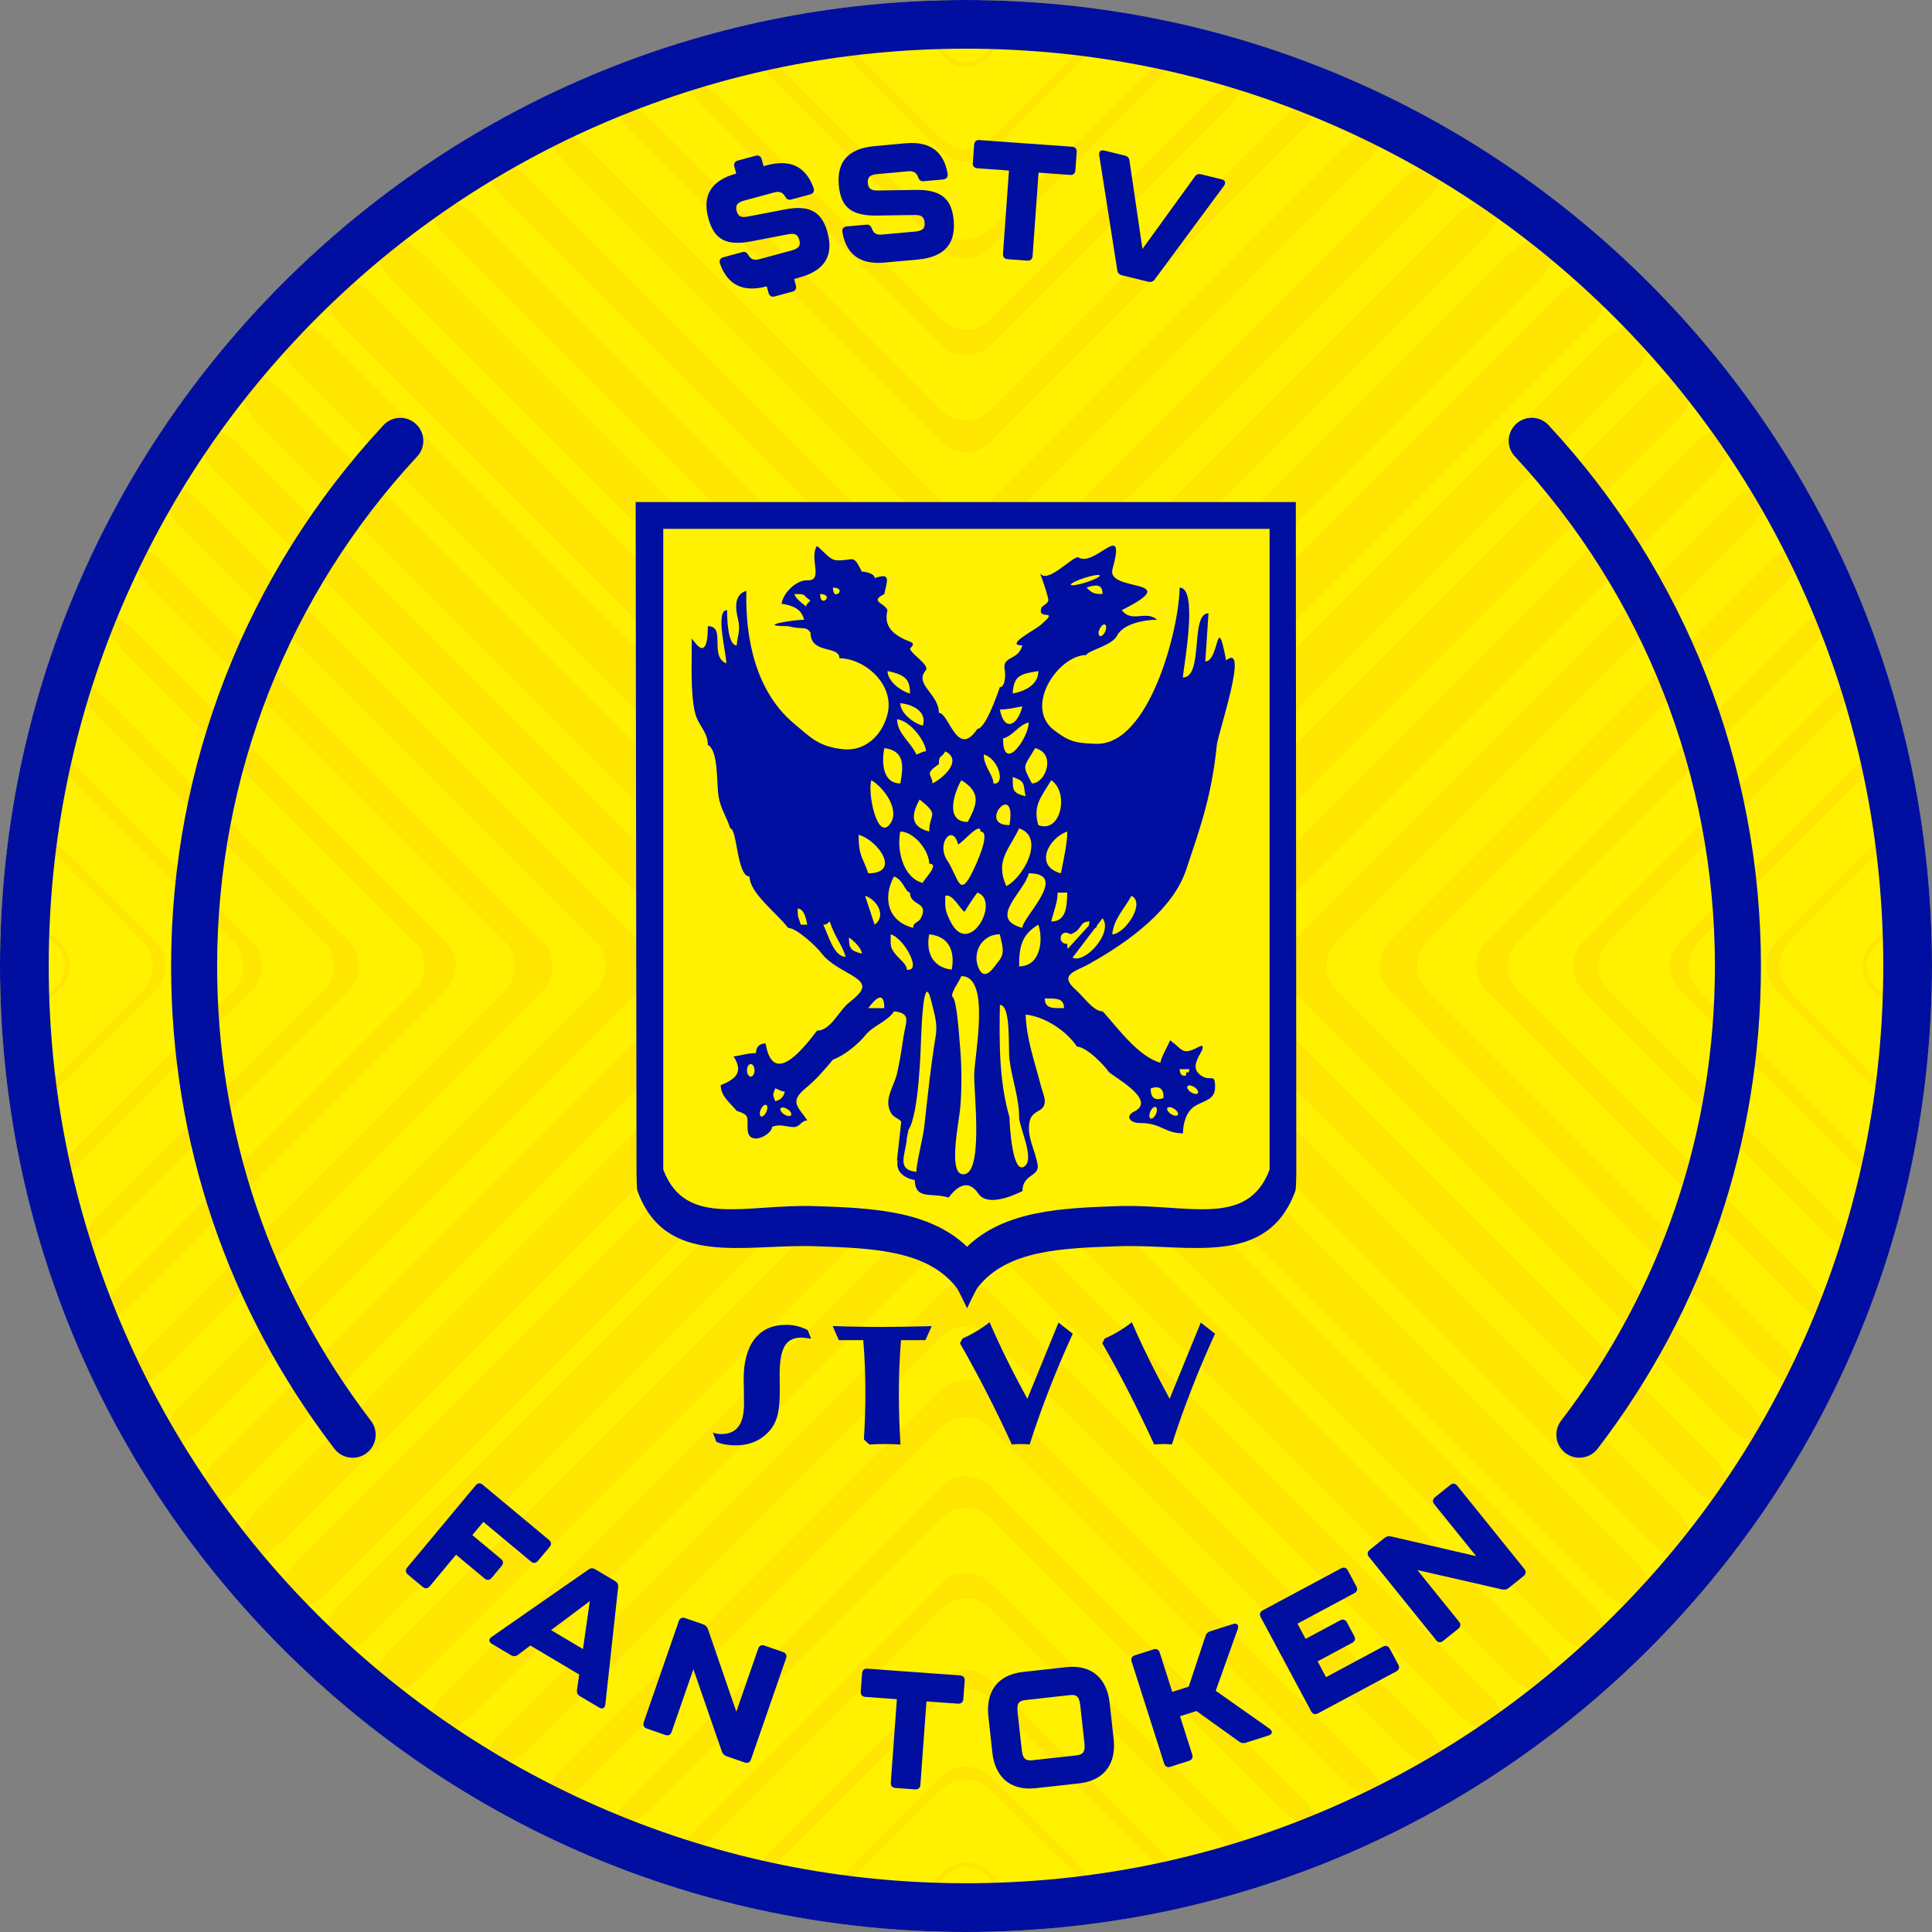 <svg xmlns="http://www.w3.org/2000/svg" id="Layer_2" data-name="Layer 2" viewBox="0 0 500 500"><rect x="0" y="0" width="500" height="500" fill="#808080" stroke="none"/><defs><style> .cls-1 { fill: #000f9f; } .cls-2 { fill: #ffe600; } .cls-3 { fill: #000f9f; } .cls-4 { fill: #fff100; } </style></defs><g id="Layer_1-2" data-name="Layer 1"><g><circle class="cls-4" cx="250" cy="250" r="250"></circle><g><path class="cls-2" d="M413.87,73.93c-2.33-2.17-7.1-1.05-10.59,2.43l-146.97,146.97c-3.48,3.49-9.15,3.49-12.63,0L96.71,76.36c-3.49-3.48-8.26-4.61-10.59-2.43-2.34,2.17-1.34,6.8,2.14,10.3l155.42,155.41c3.48,3.49,9.15,3.49,12.63,0l155.42-155.41c3.48-3.49,4.48-8.13,2.14-10.3h0Z"></path><path class="cls-2" d="M400.88,62.67c-2.25-1.81-6.92-.41-10.42,3.09l-134.15,134.15c-3.48,3.49-9.15,3.49-12.63,0L109.53,65.76c-3.49-3.49-8.17-4.9-10.42-3.09-2.24,1.8-1.19,6.14,2.3,9.64l142.27,142.27c3.48,3.49,9.15,3.49,12.63,0l142.28-142.27c3.48-3.49,4.54-7.83,2.29-9.64h0Z"></path><path class="cls-2" d="M387.02,52.29c-2.13-1.47-6.7.2-10.19,3.69l-120.52,120.51c-3.48,3.49-9.15,3.49-12.63,0L123.16,55.97c-3.49-3.49-8.07-5.16-10.19-3.69-2.13,1.48-.99,5.54,2.49,9.03l128.21,128.21c3.48,3.49,9.15,3.49,12.63,0L384.53,61.32c3.49-3.49,4.62-7.56,2.49-9.03h0Z"></path><path class="cls-2" d="M372.25,42.81c-1.98-1.17-6.43.74-9.92,4.24l-106.02,106.01c-3.48,3.49-9.15,3.49-12.63,0l-106.02-106.01c-3.49-3.49-7.94-5.41-9.92-4.24-1.98,1.17-.74,4.99,2.75,8.47l113.19,113.19c3.48,3.48,9.15,3.48,12.63,0l113.19-113.19c3.49-3.48,4.73-7.3,2.75-8.47h0Z"></path><path class="cls-2" d="M356.54,34.28c-1.81-.89-6.12,1.24-9.61,4.73l-90.63,90.62c-3.48,3.49-9.15,3.49-12.63,0l-90.63-90.62c-3.48-3.49-7.8-5.62-9.61-4.73-1.81.89-.43,4.48,3.06,7.96l97.17,97.17c3.48,3.48,9.15,3.48,12.63,0l97.17-97.17c3.48-3.48,4.87-7.07,3.06-7.96h0Z"></path><path class="cls-2" d="M339.8,26.79c-1.6-.65-5.74,1.68-9.23,5.17l-74.25,74.25c-3.48,3.49-9.15,3.49-12.63,0L169.43,31.96c-3.48-3.49-7.62-5.82-9.23-5.17-1.61.65-.08,4.02,3.42,7.51l80.07,80.06c3.48,3.49,9.15,3.49,12.63,0l80.07-80.06c3.49-3.49,5.02-6.86,3.42-7.51h0Z"></path><path class="cls-2" d="M321.94,20.41c-1.37-.43-5.32,2.07-8.81,5.56l-56.81,56.81c-3.49,3.49-9.16,3.49-12.64,0l-56.81-56.81c-3.49-3.49-7.44-5.99-8.81-5.56-1.37.44.35,3.63,3.85,7.11l61.78,61.78c3.48,3.49,9.15,3.49,12.64,0l61.77-61.78c3.49-3.48,5.21-6.68,3.85-7.11h0Z"></path><path class="cls-2" d="M302.82,15.29c-1.1-.25-4.83,2.4-8.32,5.88l-38.18,38.19c-3.49,3.48-9.16,3.48-12.64,0l-38.19-38.19c-3.48-3.48-7.22-6.13-8.32-5.88-1.1.24.83,3.27,4.32,6.77l42.19,42.19c3.48,3.49,9.15,3.49,12.64,0l42.18-42.19c3.49-3.49,5.43-6.53,4.32-6.77h0Z"></path><path class="cls-2" d="M282.26,11.61c-.79-.11-4.26,2.64-7.74,6.13l-18.2,18.2c-3.49,3.48-9.16,3.48-12.64,0l-18.2-18.2c-3.49-3.49-6.96-6.24-7.75-6.13-.79.11,1.4,3.03,4.89,6.53l21.06,21.06c3.48,3.49,9.15,3.49,12.64,0l21.05-21.06c3.49-3.49,5.69-6.41,4.89-6.53h0Z"></path><path class="cls-2" d="M259.96,9.67c-.44-.01-2.84,2.03-5.38,4.57-2.53,2.53-6.64,2.53-9.18,0-2.54-2.54-4.94-4.58-5.38-4.57-.44.02,1.62,2.44,4.59,5.41,2.97,2.97,7.79,2.97,10.75,0,2.97-2.97,5.02-5.38,4.59-5.41h0Z"></path><path class="cls-2" d="M414.39,425.63c2.33-2.18,1.34-6.82-2.16-10.31l-155.92-155.93c-3.49-3.48-9.16-3.48-12.64,0l-155.93,155.93c-3.49,3.49-4.48,8.13-2.16,10.31,2.33,2.18,7.08,1.07,10.57-2.43l147.51-147.51c3.48-3.48,9.15-3.48,12.64,0l147.5,147.51c3.49,3.49,8.25,4.6,10.57,2.43h0Z"></path><path class="cls-2" d="M401.45,436.92c2.24-1.82,1.19-6.16-2.31-9.65l-142.82-142.82c-3.49-3.49-9.16-3.49-12.64,0l-142.83,142.82c-3.48,3.49-4.54,7.83-2.31,9.65,2.24,1.82,6.92.41,10.41-3.07l134.73-134.73c3.48-3.48,9.15-3.48,12.64,0l134.73,134.73c3.48,3.49,8.16,4.9,10.4,3.08h0Z"></path><path class="cls-2" d="M387.62,447.34c2.12-1.48.98-5.55-2.51-9.04l-128.79-128.79c-3.49-3.49-9.16-3.49-12.64,0l-128.8,128.79c-3.49,3.49-4.63,7.56-2.51,9.04,2.12,1.49,6.69-.18,10.18-3.66l121.12-121.12c3.48-3.49,9.15-3.49,12.64,0l121.12,121.12c3.49,3.48,8.07,5.15,10.18,3.66h0Z"></path><path class="cls-2" d="M372.89,456.85c1.98-1.18.73-4.99-2.76-8.48l-113.81-113.82c-3.49-3.49-9.16-3.49-12.64,0l-113.82,113.82c-3.49,3.48-4.74,7.3-2.76,8.48,1.97,1.18,6.42-.72,9.91-4.21l106.67-106.67c3.48-3.49,9.15-3.49,12.64,0l106.67,106.67c3.48,3.49,7.94,5.39,9.91,4.21h0Z"></path><path class="cls-2" d="M357.22,465.42c1.8-.9.42-4.48-3.07-7.98l-97.83-97.84c-3.49-3.49-9.16-3.49-12.64,0l-97.84,97.84c-3.49,3.49-4.87,7.07-3.07,7.98,1.8.9,6.11-1.22,9.59-4.72l91.32-91.31c3.48-3.49,9.15-3.49,12.64,0l91.31,91.31c3.49,3.49,7.79,5.62,9.59,4.72h0Z"></path><path class="cls-2" d="M340.52,472.96c1.61-.65.07-4.02-3.42-7.51l-80.79-80.79c-3.48-3.48-9.15-3.48-12.63,0l-80.79,80.79c-3.49,3.49-5.03,6.86-3.42,7.51,1.6.65,5.74-1.67,9.22-5.16l74.99-74.98c3.48-3.49,9.15-3.49,12.63,0l74.99,74.98c3.49,3.49,7.62,5.81,9.22,5.16h0Z"></path><path class="cls-2" d="M322.71,479.38c1.37-.43-.36-3.63-3.85-7.11l-62.55-62.55c-3.48-3.48-9.15-3.48-12.63,0l-62.54,62.55c-3.49,3.48-5.22,6.68-3.85,7.11,1.37.44,5.31-2.05,8.8-5.54l57.6-57.6c3.48-3.49,9.15-3.49,12.63,0l57.6,57.6c3.49,3.48,7.44,5.98,8.8,5.54h0Z"></path><path class="cls-2" d="M303.65,484.57c1.1-.25-.83-3.29-4.33-6.78l-43.01-43c-3.48-3.49-9.15-3.49-12.63,0l-43.01,43c-3.49,3.49-5.43,6.53-4.33,6.78,1.1.25,4.82-2.39,8.31-5.88l39.02-39.02c3.48-3.49,9.15-3.49,12.63,0l39.02,39.02c3.49,3.49,7.22,6.13,8.31,5.88h0Z"></path><path class="cls-2" d="M283.15,488.31c.79-.11-1.4-3.03-4.89-6.53l-21.95-21.94c-3.48-3.49-9.15-3.49-12.63,0l-21.95,21.94c-3.49,3.49-5.68,6.41-4.89,6.53.79.11,4.26-2.64,7.75-6.12l19.09-19.09c3.48-3.49,9.15-3.49,12.63,0l19.09,19.09c3.49,3.48,6.96,6.23,7.75,6.12h0Z"></path><path class="cls-2" d="M260.94,490.33c.44-.01-1.84-2.65-5.08-5.9-3.24-3.24-8.49-3.24-11.73,0-3.24,3.24-5.51,5.88-5.08,5.9.44.02,3.06-2.25,5.87-5.05,2.8-2.81,7.35-2.81,10.15,0,2.81,2.8,5.43,5.06,5.87,5.05h0Z"></path><path class="cls-2" d="M425.6,414.42c2.18-2.33,1.07-7.08-2.43-10.57l-147.5-147.51c-3.49-3.48-3.49-9.15,0-12.64l147.5-147.5c3.49-3.49,4.6-8.25,2.43-10.57-2.18-2.33-6.82-1.34-10.31,2.16l-155.92,155.92c-3.49,3.49-3.49,9.15,0,12.64l155.92,155.93c3.49,3.49,8.13,4.48,10.31,2.16h0Z"></path><path class="cls-2" d="M436.89,401.47c1.82-2.24.41-6.92-3.07-10.41l-134.73-134.73c-3.49-3.48-3.49-9.15,0-12.64l134.73-134.72c3.48-3.49,4.89-8.17,3.07-10.41-1.82-2.24-6.16-1.19-9.65,2.31l-142.82,142.82c-3.49,3.49-3.49,9.15,0,12.64l142.82,142.83c3.49,3.48,7.83,4.54,9.65,2.31h0Z"></path><path class="cls-2" d="M447.31,387.65c1.49-2.12-.18-6.69-3.67-10.18l-121.12-121.12c-3.49-3.48-3.49-9.15,0-12.64l121.12-121.12c3.48-3.49,5.15-8.07,3.67-10.18-1.48-2.12-5.55-.98-9.04,2.51l-128.79,128.79c-3.49,3.49-3.49,9.15,0,12.64l128.79,128.8c3.49,3.49,7.56,4.63,9.04,2.51h0Z"></path><path class="cls-2" d="M456.83,372.92c1.18-1.97-.72-6.42-4.21-9.91l-106.67-106.67c-3.49-3.48-3.49-9.15,0-12.64l106.67-106.67c3.49-3.48,5.39-7.94,4.21-9.91-1.18-1.98-4.99-.73-8.48,2.76l-113.82,113.81c-3.49,3.49-3.49,9.15,0,12.64l113.82,113.82c3.48,3.49,7.3,4.74,8.48,2.76h0Z"></path><path class="cls-2" d="M465.4,357.25c.9-1.8-1.22-6.11-4.72-9.59l-91.31-91.32c-3.49-3.48-3.49-9.15,0-12.64l91.31-91.31c3.49-3.49,5.62-7.79,4.72-9.59-.9-1.8-4.48-.42-7.98,3.07l-97.84,97.83c-3.48,3.49-3.48,9.15,0,12.64l97.84,97.84c3.49,3.49,7.07,4.87,7.98,3.07h0Z"></path><path class="cls-2" d="M472.94,340.55c.65-1.6-1.67-5.74-5.17-9.22l-74.98-74.99c-3.49-3.48-3.49-9.15,0-12.64l74.98-74.98c3.49-3.49,5.81-7.62,5.17-9.22-.65-1.61-4.03-.07-7.52,3.42l-80.79,80.78c-3.48,3.49-3.48,9.15,0,12.64l80.79,80.79c3.49,3.49,6.86,5.02,7.52,3.42h0Z"></path><path class="cls-2" d="M479.37,322.74c.43-1.37-2.06-5.31-5.55-8.8l-57.6-57.6c-3.49-3.48-3.49-9.15,0-12.64l57.6-57.59c3.49-3.49,5.98-7.44,5.55-8.8-.44-1.37-3.64.36-7.12,3.85l-62.54,62.54c-3.49,3.49-3.49,9.15,0,12.64l62.54,62.54c3.48,3.49,6.68,5.22,7.12,3.85h0Z"></path><path class="cls-2" d="M484.54,303.68c.25-1.1-2.39-4.82-5.87-8.31l-39.02-39.02c-3.49-3.48-3.49-9.15,0-12.64l39.02-39.02c3.48-3.49,6.12-7.22,5.87-8.31-.25-1.1-3.29.83-6.78,4.33l-43,43c-3.49,3.49-3.49,9.15,0,12.64l43,43.01c3.49,3.49,6.53,5.43,6.78,4.33h0Z"></path><path class="cls-2" d="M488.28,283.18c.11-.79-2.64-4.26-6.12-7.75l-19.09-19.09c-3.49-3.48-3.49-9.15,0-12.64l19.09-19.08c3.48-3.49,6.23-6.96,6.12-7.75-.11-.79-3.03,1.4-6.53,4.89l-21.94,21.94c-3.49,3.49-3.49,9.15,0,12.64l21.94,21.95c3.49,3.49,6.41,5.68,6.53,4.89h0Z"></path><path class="cls-2" d="M490.31,260.96c.02-.44-2.25-3.06-5.05-5.87-2.8-2.8-2.8-7.35,0-10.15,2.81-2.81,5.07-5.43,5.05-5.87-.02-.44-2.66,1.84-5.9,5.08-3.24,3.24-3.24,8.49,0,11.73,3.24,3.24,5.88,5.51,5.9,5.08h0Z"></path><path class="cls-2" d="M74.39,85.62c-2.18,2.32-1.07,7.08,2.43,10.57l147.51,147.5c3.49,3.49,3.49,9.15,0,12.64l-147.51,147.51c-3.49,3.49-4.6,8.25-2.43,10.57,2.18,2.33,6.82,1.34,10.31-2.16l155.93-155.93c3.48-3.48,3.48-9.15,0-12.64L84.7,87.78c-3.49-3.49-8.13-4.48-10.31-2.16h0Z"></path><path class="cls-2" d="M63.1,98.57c-1.82,2.24-.41,6.92,3.08,10.4l134.73,134.73c3.48,3.49,3.48,9.15,0,12.64l-134.73,134.73c-3.48,3.49-4.89,8.17-3.07,10.41,1.82,2.23,6.16,1.18,9.65-2.31l142.82-142.83c3.49-3.48,3.49-9.15,0-12.64L72.75,100.88c-3.49-3.49-7.83-4.54-9.65-2.31h0Z"></path><path class="cls-2" d="M52.68,112.4c-1.49,2.12.18,6.69,3.67,10.18l121.13,121.12c3.49,3.48,3.49,9.15,0,12.64l-121.12,121.12c-3.48,3.49-5.15,8.07-3.66,10.18,1.48,2.12,5.55.98,9.04-2.51l128.79-128.79c3.49-3.49,3.49-9.15,0-12.64L61.72,114.91c-3.49-3.49-7.56-4.63-9.04-2.51h0Z"></path><path class="cls-2" d="M43.17,127.13c-1.18,1.97.72,6.42,4.21,9.91l106.67,106.67c3.49,3.49,3.49,9.15,0,12.64l-106.67,106.67c-3.49,3.48-5.39,7.94-4.21,9.91,1.18,1.98,4.99.73,8.48-2.76l113.82-113.82c3.49-3.48,3.49-9.15,0-12.64l-113.82-113.81c-3.48-3.49-7.3-4.74-8.48-2.76h0Z"></path><path class="cls-2" d="M34.6,142.8c-.9,1.8,1.22,6.1,4.72,9.59l91.31,91.31c3.49,3.49,3.49,9.15,0,12.64l-91.31,91.32c-3.49,3.48-5.62,7.79-4.72,9.59.9,1.8,4.48.42,7.98-3.07l97.84-97.84c3.49-3.48,3.49-9.15,0-12.64l-97.84-97.83c-3.49-3.49-7.07-4.87-7.98-3.07h0Z"></path><path class="cls-2" d="M27.06,159.49c-.65,1.6,1.67,5.73,5.16,9.22l74.98,74.98c3.49,3.49,3.49,9.15,0,12.64l-74.98,74.99c-3.49,3.48-5.81,7.62-5.16,9.22.65,1.61,4.02.07,7.51-3.42l80.79-80.79c3.48-3.48,3.48-9.15,0-12.64l-80.79-80.78c-3.49-3.49-6.86-5.03-7.51-3.42h0Z"></path><path class="cls-2" d="M20.63,177.31c-.44,1.37,2.05,5.31,5.54,8.8l57.6,57.59c3.49,3.49,3.49,9.15,0,12.64l-57.6,57.6c-3.49,3.49-5.98,7.44-5.54,8.8.43,1.37,3.63-.36,7.12-3.85l62.54-62.54c3.48-3.48,3.48-9.15,0-12.64l-62.54-62.54c-3.49-3.48-6.69-5.21-7.12-3.85h0Z"></path><path class="cls-2" d="M15.45,196.37c-.25,1.1,2.39,4.82,5.88,8.31l39.02,39.02c3.49,3.49,3.49,9.15,0,12.64l-39.02,39.02c-3.49,3.49-6.13,7.21-5.88,8.31.25,1.1,3.29-.83,6.78-4.33l43-43.01c3.49-3.48,3.49-9.15,0-12.64l-43-43c-3.49-3.49-6.53-5.43-6.78-4.33h0Z"></path><path class="cls-2" d="M11.71,216.87c-.11.79,2.64,4.26,6.12,7.75l19.09,19.08c3.49,3.49,3.49,9.15,0,12.64l-19.09,19.09c-3.48,3.49-6.23,6.96-6.12,7.75.11.79,3.03-1.4,6.53-4.89l21.94-21.95c3.49-3.48,3.49-9.15,0-12.64l-21.94-21.94c-3.49-3.49-6.41-5.68-6.53-4.89h0Z"></path><path class="cls-2" d="M9.69,239.08c-.01.43,2.25,3.06,5.05,5.87,2.81,2.8,2.81,7.35,0,10.15-2.8,2.81-5.06,5.43-5.05,5.87.02.44,2.65-1.84,5.9-5.08,3.24-3.24,3.24-8.49,0-11.73-3.24-3.24-5.88-5.51-5.9-5.08h0Z"></path></g><g><g><path class="cls-3" d="M105.38,405.68l17.72-21.27c.52-.63,1.19-.69,1.81-.17l17.16,14.29c.63.52.69,1.19.17,1.81l-3.02,3.62c-.52.62-1.19.69-1.81.16l-12.32-10.26-2.85,3.42,7.41,6.17c.63.52.69,1.19.17,1.81l-2.58,3.1c-.52.63-1.19.69-1.81.17l-7.41-6.17-6.8,8.17c-.52.63-1.19.69-1.81.17l-3.85-3.21c-.63-.52-.69-1.19-.17-1.81Z"></path><path class="cls-3" d="M149.32,437.36l.58-3.99-12.64-7.51-3.23,2.42c-.55.42-1.17.45-1.79.08l-4.94-2.93c-.85-.5-.87-1.22-.08-1.79l25.05-17.42c.61-.44,1.17-.45,1.79-.08l5.12,3.04c.63.37.88.87.79,1.61l-3.31,30.33c-.13.97-.77,1.29-1.61.79l-4.94-2.93c-.63-.37-.89-.93-.79-1.61ZM150.87,426.77l1.78-12.4-10.04,7.5,8.25,4.9Z"></path><path class="cls-3" d="M166.6,445.71l9.07-26.16c.27-.77.87-1.06,1.64-.79l4.66,1.61c.65.22,1.01.62,1.25,1.25l7.34,21.37,5.66-16.32c.27-.77.87-1.06,1.64-.79l4.78,1.66c.77.27,1.06.87.79,1.64l-9.07,26.16c-.27.77-.87,1.06-1.64.79l-4.66-1.61c-.65-.22-1.01-.62-1.25-1.25l-7.36-21.29-5.63,16.24c-.27.77-.87,1.06-1.64.79l-4.78-1.66c-.77-.27-1.06-.87-.79-1.64Z"></path><path class="cls-3" d="M230.54,461.33l1.57-21.58-8.16-.59c-.81-.06-1.25-.56-1.19-1.38l.35-4.74c.06-.81.56-1.25,1.38-1.19l23.98,1.75c.81.06,1.25.56,1.19,1.38l-.35,4.74c-.06.81-.56,1.25-1.38,1.19l-8.16-.59-1.57,21.58c-.06.81-.56,1.25-1.38,1.19l-5.09-.37c-.81-.06-1.25-.56-1.19-1.38Z"></path><path class="cls-3" d="M256.82,453.54l-1.03-9.33c-.68-6.13,2.13-10.76,8.95-11.51l11.2-1.24c6.82-.75,10.57,3.15,11.24,9.28l1.03,9.33c.67,6.09-2.14,10.71-8.95,11.47l-11.21,1.24c-6.82.75-10.57-3.15-11.24-9.24ZM278.46,454.3c1.49-.17,2.48-.58,2.2-3.13l-1.09-9.84c-.29-2.6-1.21-2.8-2.83-2.62l-11.2,1.24c-1.62.18-2.48.58-2.19,3.17l1.09,9.84c.28,2.56,1.34,2.74,2.83,2.58l11.21-1.24Z"></path><path class="cls-3" d="M301.28,456.4l-8.41-26.38c-.25-.78.06-1.37.83-1.62l4.82-1.54c.78-.25,1.37.06,1.62.83l3.24,10.17,4.25-1.35,4.36-13.13c.2-.65.62-1.01,1.28-1.22l5.84-1.86c1.02-.33,1.57.26,1.22,1.28l-5.7,15.99,13.93,9.82c.87.62.77,1.42-.25,1.75l-5.84,1.86c-.65.21-1.21.16-1.75-.25l-11.08-7.94-4.25,1.35,3.16,9.92c.25.78-.06,1.37-.83,1.62l-4.82,1.54c-.78.25-1.37-.06-1.62-.83Z"></path><path class="cls-3" d="M339.34,442.9l-13.08-24.4c-.38-.72-.19-1.36.53-1.74l20.28-10.87c.72-.38,1.36-.19,1.74.53l2.23,4.15c.38.72.19,1.36-.53,1.74l-14.73,7.9,2.11,3.93,8.95-4.8c.72-.38,1.36-.19,1.74.53l1.9,3.55c.38.72.19,1.36-.53,1.74l-8.95,4.8,2.19,4.08,14.73-7.9c.72-.38,1.36-.19,1.74.53l2.23,4.15c.38.72.19,1.36-.53,1.74l-20.28,10.87c-.72.38-1.36.19-1.74-.53Z"></path><path class="cls-3" d="M371.66,424.47l-17.38-21.55c-.51-.63-.44-1.3.19-1.81l3.84-3.09c.53-.43,1.06-.53,1.72-.39l22,5.1-10.84-13.44c-.51-.63-.44-1.3.19-1.81l3.94-3.17c.63-.51,1.3-.44,1.81.19l17.38,21.55c.51.63.44,1.3-.19,1.81l-3.84,3.09c-.53.43-1.06.53-1.72.4l-21.95-5.03,10.79,13.38c.51.63.44,1.3-.19,1.81l-3.94,3.17c-.63.51-1.3.44-1.81-.19Z"></path></g><g><path class="cls-3" d="M214.17,60.22c1.52,5.63-.38,9.74-7.37,11.63l-1.28.35.46,1.7c.21.79-.12,1.36-.91,1.58l-4.59,1.24c-.79.21-1.36-.12-1.58-.91l-.46-1.7h-.04c-6.25,1.7-10.18-.52-12.08-5.91-.27-.82.11-1.41.89-1.62l4.92-1.33c.74-.2,1.19.12,1.61.85.59,1.04,1.47,1.33,2.75.99l8.31-2.25c1.82-.49,2.47-1.2,2.07-2.69-.41-1.53-1.21-1.85-2.94-1.51l-9.54,1.83c-6.46,1.22-9.58-.47-11.07-5.97-1.51-5.58.35-9.69,7.21-11.59l-.48-1.78c-.21-.79.12-1.36.91-1.58l4.59-1.24c.79-.21,1.36.12,1.58.91l.48,1.78.87-.23c6.25-1.69,10.18.53,12.08,5.92.27.82-.11,1.4-.89,1.62l-4.92,1.33c-.74.2-1.19-.12-1.61-.85-.59-1.04-1.47-1.33-2.75-.99l-7.69,2.08c-1.82.49-2.47,1.2-2.07,2.69.4,1.49,1.2,1.81,2.93,1.47l9.54-1.83c6.41-1.25,9.61.55,11.08,6.01Z"></path><path class="cls-3" d="M218,60.04c-.12-.85.35-1.37,1.16-1.44l5.08-.46c.77-.07,1.15.33,1.44,1.12.4,1.12,1.22,1.57,2.54,1.45l8.58-.78c1.88-.17,2.64-.76,2.5-2.29-.14-1.58-.87-2.03-2.63-2l-9.71.15c-6.58.08-9.36-2.12-9.87-7.8-.53-5.8,2.06-9.52,9.27-10.18l8.02-.73c6.44-.58,9.93,2.28,10.87,7.92.12.85-.35,1.37-1.16,1.44l-5.08.46c-.77.07-1.15-.33-1.44-1.12-.4-1.12-1.22-1.57-2.54-1.45l-7.94.72c-1.88.17-2.64.76-2.5,2.29.14,1.54.87,1.99,2.63,1.96l9.71-.15c6.53-.12,9.37,2.2,9.88,7.84.53,5.8-2.06,9.52-9.27,10.18l-8.66.79c-6.44.58-9.93-2.28-10.87-7.92Z"></path><path class="cls-3" d="M259.57,65.72l1.55-21.58-8.16-.59c-.81-.06-1.25-.56-1.19-1.37l.34-4.74c.06-.81.56-1.25,1.37-1.19l23.98,1.72c.81.06,1.25.56,1.19,1.37l-.34,4.74c-.06.81-.56,1.25-1.37,1.19l-8.16-.59-1.55,21.58c-.06.81-.56,1.25-1.37,1.19l-5.09-.37c-.81-.06-1.25-.56-1.19-1.38Z"></path><path class="cls-3" d="M289.15,69.92l-4.67-29.74c-.16-.97.4-1.45,1.32-1.22l5.29,1.3c.71.17,1.14.59,1.22,1.32l3.36,22.84,13.54-18.7c.41-.6.94-.78,1.65-.61l5.29,1.3c.92.22,1.19.91.6,1.69l-17.9,24.21c-.4.56-.98.77-1.69.6l-6.79-1.66c-.71-.17-1.13-.63-1.22-1.31Z"></path></g></g><path class="cls-1" d="M250,12.6c32.05,0,63.14,6.27,92.4,18.65,28.27,11.96,53.66,29.08,75.46,50.88s38.92,47.2,50.88,75.46c12.38,29.26,18.65,60.35,18.65,92.4s-6.28,63.14-18.65,92.4c-11.96,28.27-29.08,53.66-50.88,75.46s-47.2,38.93-75.46,50.88c-29.26,12.38-60.35,18.65-92.4,18.65s-63.14-6.27-92.4-18.65c-28.27-11.96-53.66-29.08-75.46-50.88-21.81-21.81-38.92-47.2-50.88-75.46-12.38-29.26-18.65-60.35-18.65-92.4s6.28-63.14,18.65-92.4c11.96-28.27,29.08-53.66,50.88-75.46,21.81-21.81,47.2-38.93,75.46-50.88,29.26-12.38,60.35-18.65,92.4-18.65M250,0C111.93,0,0,111.93,0,250s111.93,250,250,250,250-111.93,250-250S388.07,0,250,0h0Z"></path><g><path class="cls-3" d="M408.73,377.26c-1.26,0-2.53-.4-3.61-1.23-2.61-2-3.11-5.73-1.11-8.34,26.04-34.03,39.81-74.72,39.81-117.69,0-49.09-18.39-95.92-51.77-131.87-2.24-2.41-2.1-6.18.31-8.41,2.41-2.24,6.17-2.1,8.41.31,35.44,38.15,54.96,87.86,54.96,139.97,0,45.6-14.61,88.8-42.26,124.92-1.17,1.53-2.94,2.33-4.73,2.33Z"></path><path class="cls-3" d="M91.27,377.26c-1.79,0-3.56-.8-4.73-2.33-27.65-36.12-42.26-79.32-42.26-124.92,0-52.1,19.52-101.81,54.96-139.97,2.24-2.41,6-2.55,8.41-.31,2.41,2.24,2.55,6,.31,8.41-33.39,35.95-51.77,82.78-51.77,131.87,0,42.96,13.77,83.66,39.81,117.69,2,2.61,1.5,6.35-1.11,8.34-1.08.83-2.35,1.23-3.61,1.23Z"></path></g><g><polygon class="cls-4" points="169.94 135.41 169.94 313.83 207.86 313.83 250 326.26 290.95 313.83 331.65 313.83 331.65 135.41 169.94 135.41 169.94 135.41"></polygon><path class="cls-3" d="M164.51,129.94l.22,173.51c0,.4.07,4.26.2,4.63,7.22,20.09,27.71,13.84,45.79,14.44,15.02.5,29.22.97,36.8,10.68.66.84,2.76,5.4,2.76,5.4,0,0,2.11-4.57,2.76-5.41,7.55-9.69,21.68-10.17,36.63-10.67,18.01-.6,38.41,5.64,45.61-14.45.14-.38.2-4.23.2-4.63l-.12-173.51h-170.86ZM328.57,136.86c0,6.61,0,164.36,0,165.83-5.75,15.21-21.21,8.85-39.12,9.45-14.52.49-29.42,1.09-39.17,10.52-9.79-9.42-24.76-10.03-39.33-10.52-17.99-.6-33.53,5.76-39.3-9.45,0-1.47,0-159.22,0-165.83,6.49,0,150.43,0,156.92,0h0Z"></path><path class="cls-3" d="M282.19,249.27c10.22-5.68,21.42-14.09,24.75-24.09,3.51-10.52,6.62-18.91,7.98-32.4.29-2.95,8.46-26.79,2.4-21.88-2.56-13.39-1.7.28-5.39.28.28-4.15.56-8.31.83-12.46-4.85,0-1.14,16.61-6.65,16.61.39-3.84,4-23.26-.83-23.26-.03,10.13-7.65,40.82-21.6,40.43-5.57-.15-7.14-.72-10.8-3.46-8.05-6.04.94-19.52,8.31-19.52,0-1.04,6.62-2.43,7.89-4.98,1.53-3.07,6.95-4.15,10.38-4.15-2.93-2.56-6.59.93-9.14-2.49,16.87-8.44-4.1-4.51-2.41-10.6,3.67-13.18-4.44-.45-8.77-3.02-1.24-.74-8.08,7.09-10,4.07.21.34,2.32,6.45,2.16,7.05-.28,1.1-1.53,1.14-1.82,2.05-1.06,3.28,4.99-.17-.09,4.23-1.77,1.53-9.49,5.35-4.81,5.35-.98,3.93-5.28,2.7-4.57,6.23.22,1.09.26,4.57-1.25,4.57-.85,2.56-3.83,10.8-5.81,10.8-5.25,7.88-7.32-4.15-9.97-4.15,0-4.95-6.47-7.34-3.4-10.99,1.13-1.35-3.7-4.11-4.08-5.62,1.59-1.61.52-1.48-1.41-2.4-3.89-1.84-5.27-4.13-4.4-7.57-.85-1.95-4.75-2.19-.83-4.15.71-3.56,1.88-5.61-2.49-4.15,0-1.1-2.24-1.66-3.32-1.66-2.42-4.84-1.98-2.71-6.53-2.94-1.88-.1-3.4-2.43-5.1-3.71-2.08,3.27,1.85,9.13-2.53,8.9-2.58-.13-6.18,3.06-6.61,6.05,2.71.47,5.08,1.17,5.82,4.15-2.84,0-12.9,1.66-4.15,1.66,4.06,1.07,4.4-.2,5.82,1.66,0,5.72,7.48,3.21,7.48,6.65,6.42,0,14.47,6.73,12.4,14.62-1.48,5.61-5.98,9.48-11.37,8.92-6.38-.66-8.37-2.93-12.84-6.69-9.88-8.3-12.6-22-12.28-34.3-3.19.96-2.87,4.45-2.18,7.26.79,3.23-.31,5.04-.31,6.87-2.39,0-2.5-7.38-2.5-9.14-3.18,0-.2,11.05-.2,13.8-4.54-1.95.04-9.65-4.78-9.65,0,11.38-4.59,1.83-4.15,3.37.02,5.21-.41,13.92.83,19.03.81,3.32,3.32,4.91,3.32,8.34,2.8,1.4,2.21,9.94,2.77,13.29.54,3.25,1.9,4.87,3.04,8.31,1.8,0,1.68,12.46,4.99,12.46,0,4.29,7.08,9.45,9.97,13.29,2.21,0,7.39,4.86,8.72,6.65,1.41,1.88,3.96,3.44,6.23,4.71,5.18,2.88,5.84,4.01.86,7.95-2.75,2.17-4.76,7.28-8.33,7.28-4.17,5.54-11.47,14.25-13.3,3.32-1.54,0-2.49.83-2.49,2.49-2.32,0-4.61.83-5.81.83,2.45,3.87.98,5.76-3.32,7.47,0,2.84,2.4,4.54,4.15,6.65,3.46,1.14,2.66,1.55,2.82,4.85.22,4.53,6.32,1.33,6.32-.7,1.95-.83,3.45-.08,5.39.04,1.91.11,2.03-1.7,3.75-1.7-2.33-3.53-4.83-4.76-.42-8.38,2.72-2.24,4.81-4.68,7.07-7.4,2.84-.95,6.58-4.06,8.31-6.23,2.12-2.64,5.63-3.47,7.48-6.23,4.59.46,3,2.78,2.44,6.54-.47,3.17-.96,6.35-1.66,9.48-.66,2.91-2.92,6-2.13,8.89.79,2.89,2.34,2.41,3.2,3.66l-1.12,10.11.22-.17c-.89,4.11,3.83,5.11,4.39,5.11.14,5.28,4.19,3.18,8.78,4.56,1.87-2.5,4.9-5.16,7.68-1.02,2.22,3.3,8.38.86,11.42-.65,0-4.36,4.39-3.77,3.94-6.73-.61-3.89-2.97-7.44-2.06-11.38.31-1.35,1.19-2.07,2.35-2.69,2.75-1.47,1.13-4.08.45-6.76-1.52-6.01-3.67-11.85-3.85-18.13,5.29.61,10.73,4.46,13.29,8.31,2.39,0,7.02,4.73,8.31,6.65,2.15,1.72,12.32,7.33,6.43,10.18-2.33,1.13-1.06,2.96,1.56,2.94,5.51-.04,6.36,2.67,11.12,2.67,0-2.09.65-5.71,3.32-7.2,2.67-1.48,4.99-1.58,4.99-4.85,0-3.71-1.12-1.25-3.52-2.84-2.83-1.87-1.06-4.33.2-6.71.38-1.63-.32-.92-.83-.83-4.37,2.38-4.17.79-7.48-1.66-.55,1.44-2.49,4.63-2.49,5.82-5.72-1.56-11-8.95-14.95-13.29-2.41,0-4.91-3.77-6.93-5.54-4.64-4.06-.2-4.72,3.77-6.92h0ZM285.96,161.63c.4.18.43.99.06,1.81-.37.82-.98,1.34-1.38,1.16-.4-.18-.43-.99-.06-1.8.37-.82.99-1.34,1.39-1.16h0ZM281.19,152.07c2.24-.75,4.15-1.1,4.15,1.66-2.21,0-2.73-.24-4.15-1.66h0ZM280.69,149.55c2.07-.66,3.83-.94,3.94-.61.1.32-1.49,1.12-3.56,1.78-2.08.66-3.83.94-3.94.61-.1-.32,1.5-1.12,3.56-1.78h0ZM208.58,157.04c.03-.33-2.59-1.78-2.99-3.31,3.46,0,1.87.26,4.15,1.66-.48.63-1.09.9-1.16,1.65h0ZM212.24,153.74c3.92,0,0,3.91,0,0h0ZM215.56,152.07c3.92,0,0,3.91,0,0h0ZM207.26,239.3c-.57-1.88-.83-1.63-.83-4.16,1.69,0,2.23,2.78,2.49,4.16h-1.66ZM194.3,278.63c-.54,0-.98-.73-.98-1.62,0-.9.44-1.63.98-1.63s.97.73.97,1.63-.44,1.62-.97,1.62h0ZM198.33,287.76c-.37.82-.98,1.34-1.38,1.16-.4-.18-.43-.99-.06-1.81.37-.82.99-1.34,1.39-1.16.4.18.43.99.06,1.8h0ZM200.61,284.99c-.64-2.1-.68-1.22,0-3.32.94.28,1.58.83,2.49.83-.28,1.39-1.11,2.21-2.49,2.49h0ZM204.74,288.62c-.24.37-1.05.26-1.79-.23-.75-.49-1.16-1.19-.92-1.56.24-.36,1.04-.26,1.79.23.75.49,1.16,1.19.92,1.55h0ZM309.1,281.35c.75.49,1.16,1.19.92,1.55-.24.37-1.04.26-1.79-.23-.75-.49-1.16-1.19-.92-1.55.24-.37,1.04-.26,1.79.23h0ZM307.78,276.69c0,1.8-.83-.14-.83,1.66-1.05.25-1.6-.3-1.66-1.66h2.49ZM302.12,286.75c.24-.37,1.05-.26,1.79.23.75.49,1.16,1.19.92,1.55-.24.37-1.04.26-1.79-.23-.75-.49-1.16-1.19-.92-1.56h0ZM301.13,284.17c-2.27.79-3.38-.04-3.32-2.49,2.28-.79,3.38.04,3.32,2.49h0ZM297.7,287.66c.37-.82.99-1.34,1.39-1.16.4.18.43.99.06,1.81-.36.82-.98,1.34-1.38,1.16-.4-.18-.43-.99-.06-1.8h0ZM292.82,231.83c3.8,1.9-1.81,9.97-4.98,9.97.45-4.06,3.13-6.56,4.98-9.97h0ZM283.68,240.13c.06-.21.13-.39.19-.56l1.47-1.93c2.83,3.73-4.58,11.89-7.76,10.18l5.82-7.64c.1-.03.17-.02.28-.05h0ZM274.55,226.01c-7.03-1.86-3.16-9.19,1.66-10.8,0,2.94-.81,6.69-1.66,10.8h0ZM276.21,231c-.1,3.78-.33,7.48-4.15,7.48.59-2.6,1.64-4.74,1.66-7.48h2.49ZM272.05,201.92c4.67,3.06,2.61,13.87-3.32,11.63-1.54-5.12.81-7.32,3.32-11.63h0ZM259.59,191.12c2.76-.77,3.87-3.42,6.64-4.15,0,4.01-6.64,13.36-6.64,4.15h0ZM265.41,206.07c-3.37-.86-3.32-1.55-3.32-4.98,3.34,1.11,2.68,1.78,3.32,4.98h0ZM261.25,213.55c-8.62,0,2-12,0,0h0ZM263.75,214.38c6.83,2.28,1.13,12.71-3.32,14.95-2.93-6.59.64-9.31,3.32-14.95h0ZM266.24,226.01c10.7,0-1.66,11.4-1.66,14.12-9.11-2.4.62-9.35,1.66-14.12h0ZM267.07,202.75c-2.62-4.94-2.23-3.92.83-9.14,5.54,1.41,2.74,9.14-.83,9.14h0ZM268.73,173.67c0,3.46-3.22,5.13-6.65,5.82.26-4.87,2.25-5.08,6.65-5.82h0ZM264.58,182.81c-1.25,5.11-4.69,6.64-5.82.83,2.01-.05,3.85-.48,5.82-.83h0ZM257.1,202.75c0-2.19-2.54-4.35-2.5-7.48,3.9,1.03,5.73,8,2.5,7.48h0ZM253.78,215.21c2.82,0-1.2,8.59-1.98,10.2-3.57,7.37-3.64,1.85-6.73-2.86-2.78-4.24,1.45-9.58,2.89-4.03,1.11-.31,5.81-6.16,5.81-3.32h0ZM246.2,238.89c-1.88-3.45-1.56-4.33-1.56-7.06,1.89-.61,3.72,3.31,4.98,4.15,1.04-1.71,2.14-3.37,3.32-4.98,6.04,2.02-1.91,16.74-6.75,7.89h0ZM248.79,201.92c5.57,3.34,3.78,6.76,1.66,10.8-6.04,0-3.48-7.67-1.66-10.8h0ZM242.98,197.77c0-2.58.58-1.36,1.66-3.32,4.53,2.27-.35,6.81-3.32,8.31,0-2.43-2.35-2.31,1.66-4.98h0ZM240.48,223.52c2.97,0-1.66,4.32-1.66,4.98-5.25-1.32-6.78-8.82-5.82-13.29,3.57,0,7.48,4.96,7.48,8.31h0ZM237.99,206.9c5.4,4.33,2.49,3.48,2.49,8.31-5.24-1.39-4.44-4.64-2.49-8.31h0ZM237.16,195.27c-1.61-3.48-4.98-5.41-4.98-9.14,3.68.51,7.47,6.1,7.47,8.31-.92,0-1.53.56-2.49.83h0ZM238.82,187.8c-2.5-.68-5.82-3.27-5.82-5.82,4.07.47,6.86,2.69,5.82,5.82h0ZM229.69,173.67c4.88.98,5.82,2.4,5.82,5.82-2.51-.68-5.82-3.27-5.82-5.82h0ZM228.86,193.61c5.48.67,4.9,4.93,4.15,9.14-4.73,0-4.84-5.71-4.15-9.14h0ZM213.07,239.3c1.05,0,.89-.26,1.66-.83,1.44,4.33,2.95,5.5,4.15,9.14-3.15,0-4.49-5.67-5.82-8.31h0ZM219.71,242.63c1.15.75,3.32,2.75,3.32,4.16-2.87-.73-3.32-1.29-3.32-4.16h0ZM224.7,260.9c1.62-2.14,4.15-4.93,4.15,0h-4.15ZM223.87,231.83c2.92.88,5.7,5.09,2.49,7.48-.83-2.49-1.66-4.98-2.49-7.48h0ZM224.7,226.01c-1.44-4.31-2.49-4.35-2.49-9.97,4.98,1.35,11.13,9.97,2.49,9.97h0ZM225.53,201.92c3.24,1.96,7.3,7.5,4.98,11.07-3.44,5.29-6.11-8.14-4.98-11.07h0ZM231.35,226.84c2.36.71,2.97,4.15,4.15,4.15,0,3.6,5.04,2.22,2.82,6.61-.65,1.28-1.99,1.01-1.99,2.53-6.62-1.69-7.94-7.72-4.98-13.29h0ZM232.04,247.28c-1.83-2.14-1.53-2.56-1.53-5.48,3.4.93,8.3,9.81,4.16,9.14,0-1.41-1.71-2.58-2.63-3.65h0ZM242.17,268.02c-1.35,8.33-2,14.81-2.93,23.21-.4,3.6-2.08,9.67-2.08,12.04-5.15-.52-2.95-4.15-2.49-8.31-.02,0-.04.02-.06.02l.5-2.58c2.73-4.1,3.17-21.1,3.3-24.44.07-1.79.62-16.94,2.56-9.02.76,3.13,1.73,5.81,1.2,9.08h0ZM240.48,241.8c5.62.56,6.63,5.04,5.82,9.14-5.26-.65-6.68-4.84-5.82-9.14h0ZM252.13,277.92c-.19,4.26,2.67,27.23-3.24,25.93-3.45-.76-.66-13.76-.37-17.18.44-5.28.37-11.35-.13-16.66-.16-1.68-.72-10.99-1.82-11.96-.86-.76,1.79-4.14,2.22-5.44,7.5,0,3.61,19.2,3.34,25.32h0ZM253.47,250.95c-2.14-3.99.42-9.16,5.29-9.16.52,2.69,1.55,4.81-.34,6.99-.87,1-3.28,5.3-4.96,2.17h0ZM265.41,301.61c-3.34,3.3-4.15-10.3-4.15-12.46-2.73-9.34-2.66-19.43-2.49-29.07,2.94,0,2.1,10.92,2.48,14.09.61,5,2.5,10,2.5,14.98,0,2.41,3.85,10.27,1.66,12.46h0ZM263.75,250.1c0-4.71.46-8.14,4.98-10.8,1.32,3.94.58,10.8-4.98,10.8h0ZM270.39,258.41c2.5.05,4.98-.35,4.98,2.49-2.51-.04-4.98.35-4.98-2.49h0ZM276.32,245.57c-.06-.39-.12-.79-.12-1.29-2.85,0-1.84-4.23.83-2.49,3.19-1.06,2.11-3.32,4.98-3.32-.14.44-.2.79-.2,1.07l-5.5,6.03h0Z"></path><path class="cls-3" d="M185.4,373.16l-.9-2.42c.35.13.71.23,1.06.3.36.06.72.1,1.09.1,1.99,0,3.48-.64,4.45-1.93.97-1.29,1.45-3.27,1.45-5.93,0-1.1-.01-2.36-.04-3.78-.03-1.42-.05-2.29-.05-2.61,0-4.5.95-7.96,2.86-10.39,1.9-2.43,4.61-3.64,8.13-3.64.98,0,1.92.11,2.83.33.91.22,1.82.56,2.74,1.01l.9,2.26c-.47-.09-.92-.16-1.35-.21-.43-.05-.84-.08-1.22-.08-1.99,0-3.42.73-4.28,2.2-.86,1.46-1.3,3.91-1.3,7.35,0,.16,0,.71.02,1.65.02.94.02,1.8.02,2.57,0,2.55-.17,4.55-.5,6-.34,1.46-.89,2.7-1.65,3.72-1.1,1.45-2.42,2.54-3.97,3.28-1.54.74-3.3,1.11-5.26,1.11-1.01,0-1.93-.08-2.75-.22-.82-.14-1.58-.37-2.28-.68h0Z"></path><path class="cls-3" d="M241.12,343.21l-1.62,3.62h-6.32c-.19,2.26-.33,4.55-.42,6.89-.09,2.33-.13,4.72-.13,7.15,0,2.1.03,4.22.1,6.37.07,2.15.17,4.35.3,6.6-.66-.04-1.32-.08-1.99-.1-.67-.03-1.33-.03-2.01-.03s-1.35,0-2.02.03c-.68.02-1.35.06-2.02.1l-1.41-1.3c.13-2.21.23-4.31.29-6.29.06-1.98.09-3.88.09-5.69,0-2.36-.04-4.68-.13-6.96-.09-2.28-.23-4.54-.42-6.78h-6.33s-1.59-3.64-1.59-3.64c2.52.08,4.84.15,6.95.18,2.12.04,4.13.05,6.05.05,1.92,0,3.92-.02,6.02-.06,2.09-.04,4.3-.09,6.61-.15h0Z"></path><path class="cls-3" d="M248.45,347.61l.65-1.21c1.23-.54,2.43-1.16,3.61-1.87,1.18-.7,2.32-1.48,3.41-2.33,1.23,2.9,2.67,6.01,4.31,9.34,1.64,3.33,3.45,6.81,5.45,10.46l8.06-19.71,3.69,2.88c-2.2,4.8-4.23,9.59-6.09,14.37-1.86,4.77-3.55,9.53-5.07,14.28-.36-.03-.74-.05-1.11-.07-.38-.03-.76-.03-1.16-.03s-.77,0-1.16.03c-.39.02-.78.04-1.18.08-2.13-4.67-4.32-9.18-6.56-13.54-2.24-4.36-4.52-8.58-6.87-12.67h0Z"></path><path class="cls-3" d="M285.27,347.61l.65-1.21c1.23-.54,2.43-1.16,3.61-1.87,1.18-.7,2.32-1.48,3.41-2.33,1.23,2.9,2.67,6.01,4.31,9.34,1.64,3.33,3.46,6.81,5.45,10.46l8.06-19.71,3.69,2.88c-2.2,4.8-4.23,9.59-6.09,14.37-1.86,4.77-3.55,9.53-5.07,14.28-.37-.03-.74-.05-1.11-.07-.37-.03-.76-.03-1.15-.03s-.77,0-1.15.03c-.39.02-.78.04-1.18.08-2.14-4.67-4.33-9.18-6.56-13.54-2.23-4.36-4.52-8.58-6.87-12.67h0Z"></path></g></g></g></svg>